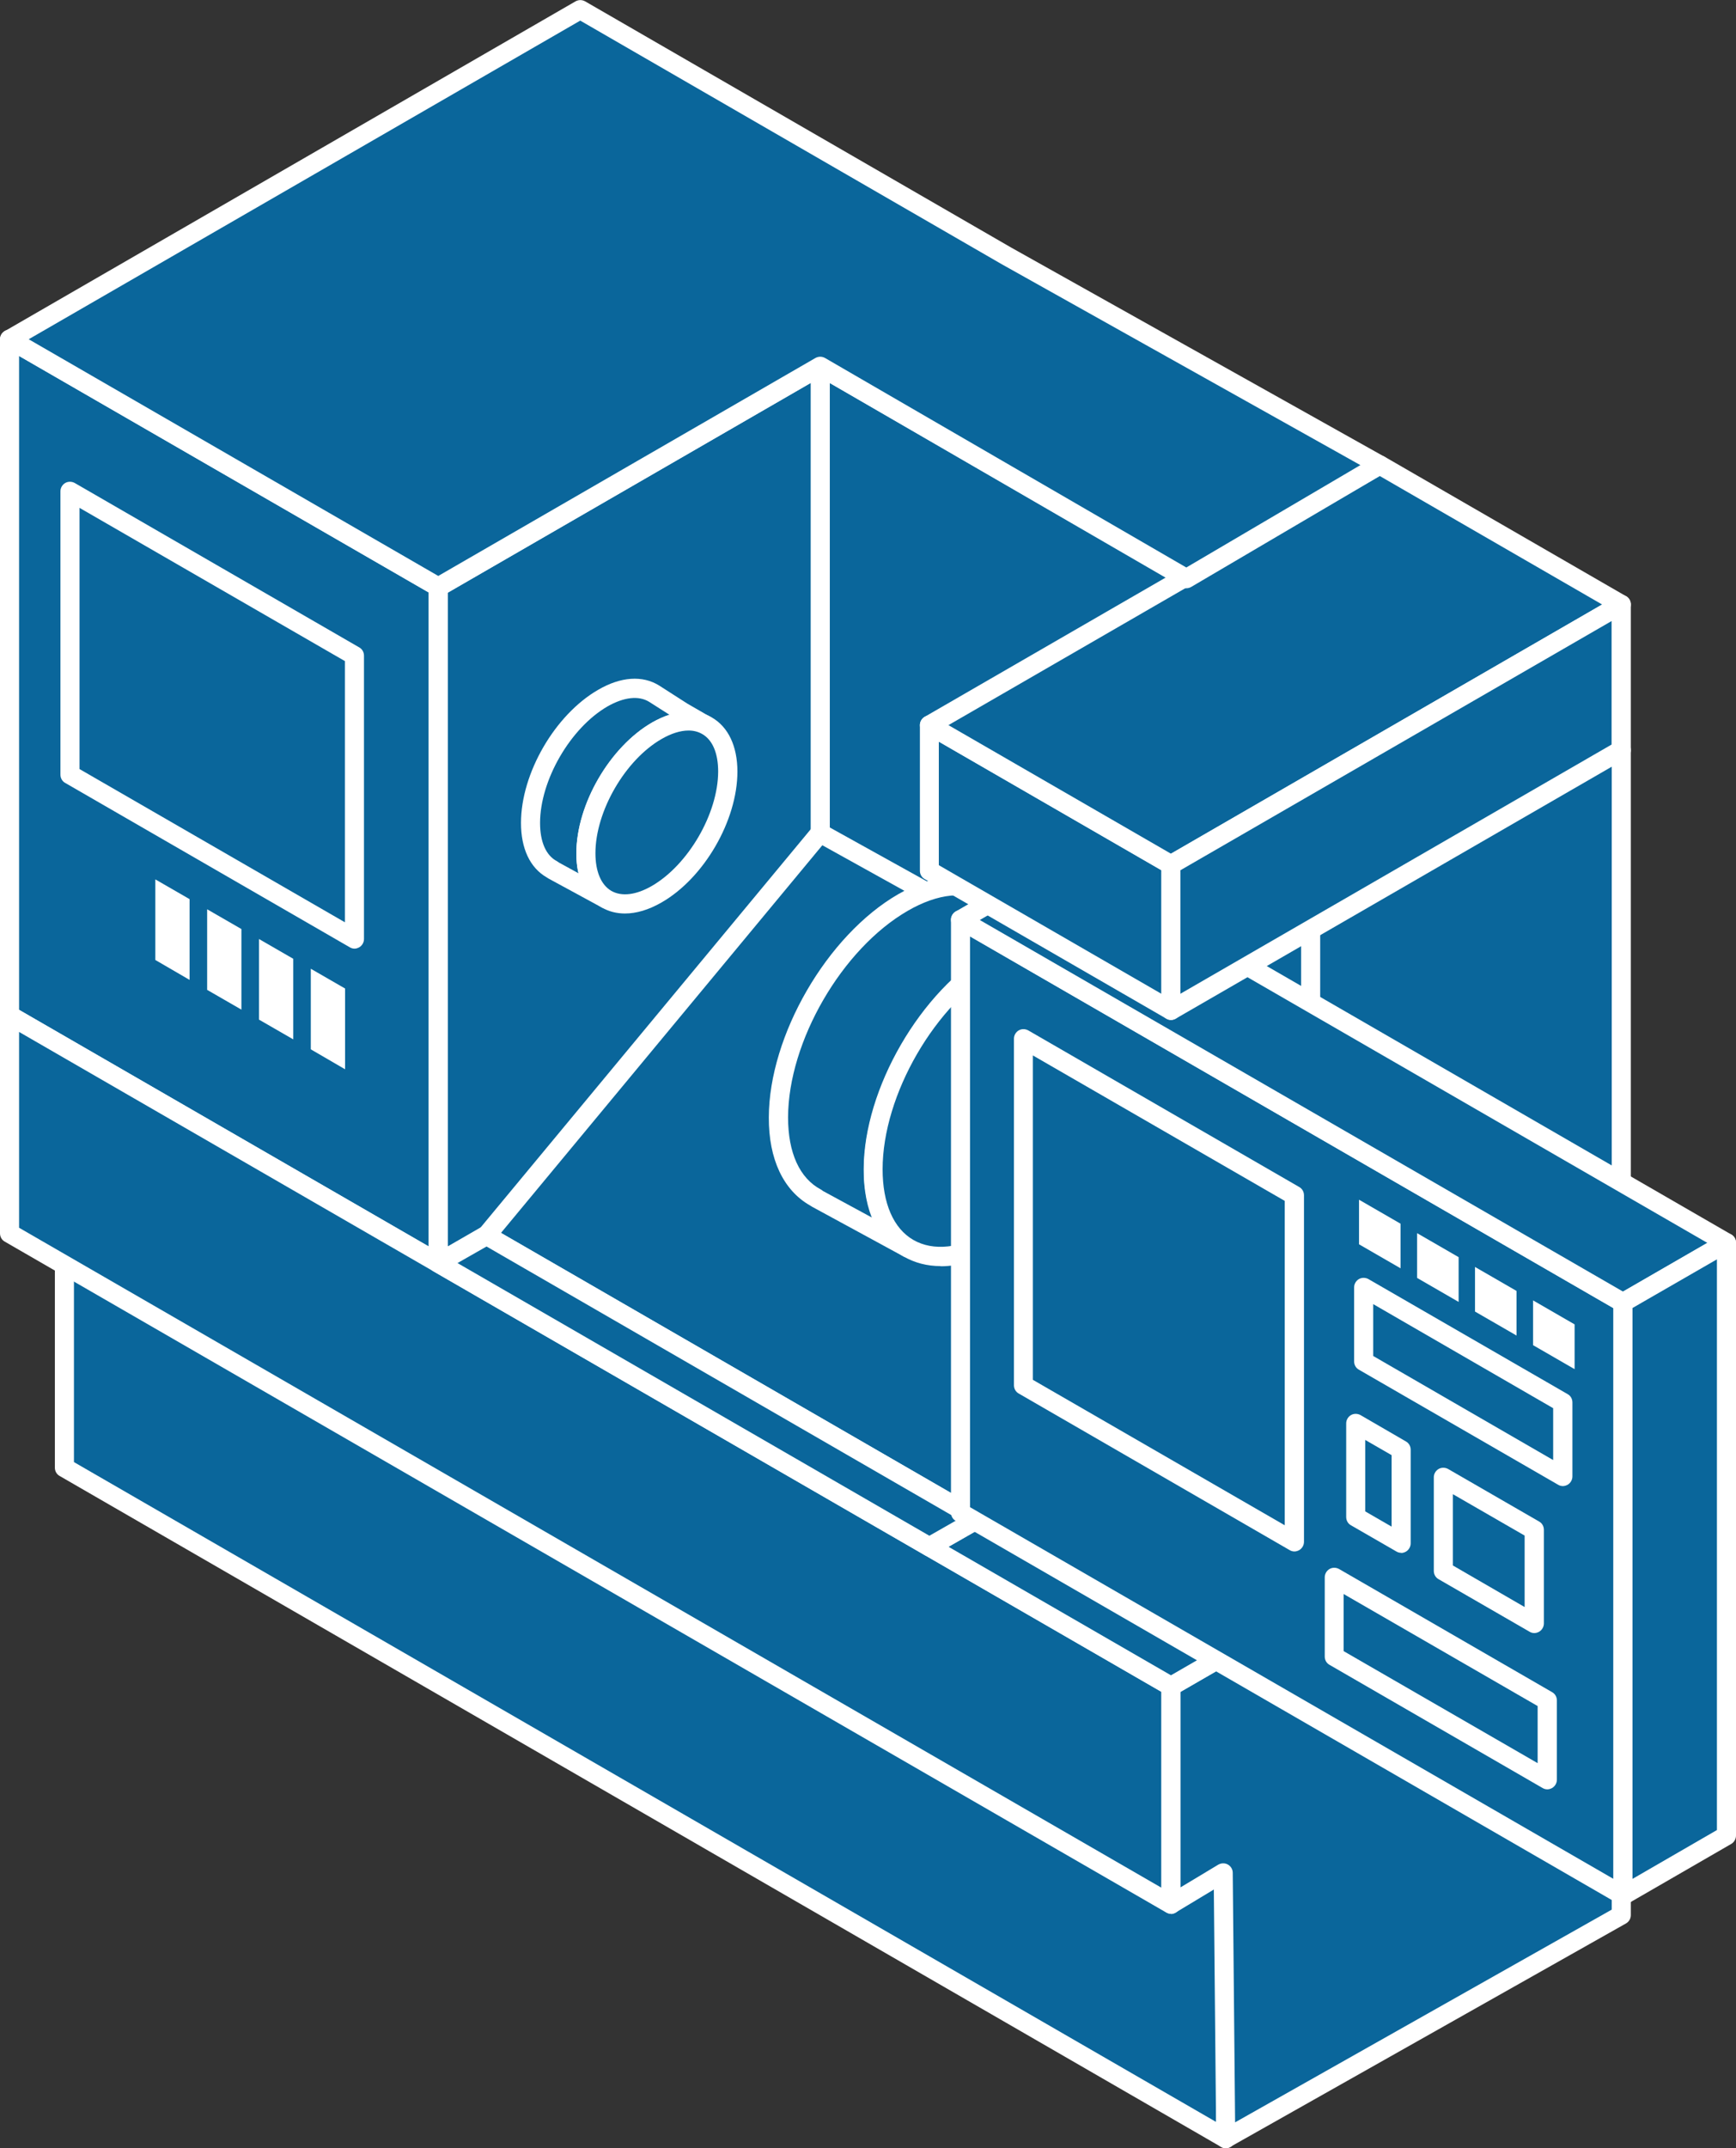 <?xml version="1.0" encoding="UTF-8"?>
<svg id="_レイヤー_1" data-name="レイヤー 1" xmlns="http://www.w3.org/2000/svg" version="1.1" viewBox="0 0 102.83 127.15">
  <rect x="0" y="0" width="102.83" height="127.15" fill="#333333" stroke="none"/>
  <defs>
    <style>
      .cls-1 {
        stroke: #fff;
        stroke-linecap: round;
        stroke-linejoin: round;
        stroke-width: 1.13px;
      }

      .cls-1, .cls-2 {
        fill: #0a669b;
      }

      .cls-2, .cls-3 {
        stroke-width: 0px;
      }

      .cls-3 {
        fill: #fff;
      }
    </style>
  </defs>
  <g>
    <polygon class="cls-2" points="25.96 74.76 .57 60.1 .57 20.09 25.96 34.75 25.96 74.76"/>
    <path class="cls-3" d="M25.96,75.33c-.1,0-.2-.03-.28-.08L.28,60.59c-.18-.1-.28-.29-.28-.49V20.08c0-.2.11-.39.28-.49s.39-.1.57,0l25.39,14.66c.18.1.28.29.28.49v40.01c0,.2-.11.39-.28.49-.09.05-.19.08-.28.08ZM1.13,59.77l24.26,14v-38.7L1.13,21.07v38.7Z"/>
  </g>
  <g>
    <polygon class="cls-2" points="73.97 76.36 48.58 61.7 48.58 21.68 73.97 36.35 73.97 76.36"/>
    <path class="cls-3" d="M73.97,76.92c-.1,0-.2-.03-.28-.08l-25.39-14.66c-.18-.1-.28-.29-.28-.49V21.68c0-.2.11-.39.28-.49s.39-.1.57,0l25.39,14.66c.18.1.28.29.28.49v40.01c0,.2-.11.39-.28.49-.09.05-.19.08-.28.08ZM49.15,61.37l24.26,14v-38.7l-24.26-14v38.7Z"/>
  </g>
  <g>
    <polygon class="cls-2" points="48.58 61.7 25.96 74.76 25.96 34.75 48.58 21.69 48.58 61.7"/>
    <path class="cls-3" d="M25.96,75.33c-.1,0-.2-.03-.28-.08-.18-.1-.28-.29-.28-.49v-40.01c0-.2.11-.39.28-.49l22.62-13.06c.18-.1.39-.1.57,0s.28.29.28.49v40.01c0,.2-.11.39-.28.49l-22.62,13.06c-.09.05-.19.08-.28.08ZM26.53,35.07v38.7l21.49-12.41V22.67l-21.49,12.41ZM48.58,61.7h0,0Z"/>
  </g>
  <g>
    <polyline class="cls-2" points="57.9 89.93 28.82 73.13 48.58 49.31 73.19 62.96 57.9 89.93"/>
    <path class="cls-3" d="M57.9,90.49c-.1,0-.2-.03-.28-.08l-29.09-16.8c-.14-.08-.25-.23-.27-.39-.03-.16.01-.33.12-.46l19.76-23.82c.17-.21.47-.27.71-.13l24.61,13.65c.13.07.23.2.27.34s.02.3-.05.43l-15.29,26.96c-.07.13-.2.23-.34.27-.05.01-.1.02-.15.02ZM29.68,72.98l28.01,16.17,14.72-25.97-23.7-13.15-19.03,22.94Z"/>
  </g>
  <g>
    <polygon class="cls-2" points="72.6 126.59 3.81 86.87 3.81 70.11 72.6 109.83 72.6 126.59"/>
    <path class="cls-3" d="M72.6,127.15c-.1,0-.2-.03-.28-.08L3.53,87.36c-.18-.1-.28-.29-.28-.49v-16.76c0-.2.11-.39.28-.49s.39-.1.57,0l68.79,39.72c.18.1.28.29.28.49v16.76c0,.2-.11.39-.28.49-.09.05-.19.08-.28.08ZM4.38,86.54l67.66,39.06v-15.45L4.38,71.09v15.45Z"/>
  </g>
  <g>
    <polygon class="cls-2" points="69.36 112.71 .57 73 .57 60.1 69.36 99.81 69.36 112.71"/>
    <path class="cls-3" d="M69.36,113.28c-.1,0-.2-.03-.28-.08L.28,73.49c-.18-.1-.28-.29-.28-.49v-12.9c0-.2.11-.39.28-.49s.39-.1.57,0l68.79,39.72c.18.1.28.29.28.49v12.9c0,.2-.11.39-.28.49-.09.05-.19.08-.28.08ZM1.13,72.67l67.66,39.06v-11.59L1.13,61.08v11.59Z"/>
  </g>
  <g>
    <path class="cls-2" d="M53.77,73.86l-.29-1.08-1.25-.88c-.3-.73-.49-1.61-.48-2.65.01-4.61,3.27-10.22,7.26-12.52.9-.52,1.75-.8,2.54-.9l1.35.63,1.08-.29-2.4-1.38-2.86-1.82c-1.33-.82-3.17-.75-5.24.45-4.06,2.34-7.36,8.04-7.38,12.72,0,2.4.86,4.04,2.26,4.77h0s5.41,2.95,5.41,2.95Z"/>
    <path class="cls-3" d="M53.77,74.43c-.09,0-.19-.02-.27-.07l-5.41-2.94s-.07-.05-.11-.07c-1.58-.9-2.45-2.74-2.44-5.21.01-4.85,3.45-10.78,7.66-13.21,2.18-1.26,4.25-1.41,5.82-.44l2.87,1.83,2.37,1.37c.2.12.31.34.28.57-.03.23-.19.41-.42.47l-1.08.29c-.13.03-.27.02-.39-.03l-1.2-.56c-.72.12-1.45.39-2.18.8-3.84,2.21-6.97,7.61-6.98,12.03,0,.83.12,1.6.38,2.28l1.11.78c.11.08.19.19.22.32l.29,1.08c.06.22-.02.45-.2.59-.1.08-.23.12-.35.12ZM48.74,70.49l2.95,1.6c-.35-.85-.52-1.8-.52-2.83.01-4.78,3.4-10.62,7.55-13.01.86-.5,1.73-.81,2.6-.95h-.02s-2.88-1.85-2.88-1.85c-1.2-.74-2.85-.58-4.65.46-3.9,2.25-7.08,7.74-7.09,12.23,0,2.09.68,3.6,1.95,4.27.04.02.08.05.11.08Z"/>
  </g>
  <g>
    <path class="cls-2" d="M58.93,73.39c-3.99,2.29-7.22.43-7.21-4.18,0-4.6,3.25-10.19,7.24-12.48,4-2.3,7.23-.44,7.22,4.16,0,4.6-3.25,10.2-7.25,12.5Z"/>
    <path class="cls-3" d="M55.71,74.94c-.79,0-1.52-.19-2.17-.56-1.54-.9-2.39-2.73-2.38-5.17,0-4.77,3.38-10.59,7.52-12.97,2.12-1.22,4.14-1.4,5.69-.5,1.54.89,2.39,2.72,2.39,5.16,0,4.78-3.39,10.6-7.53,12.99h0c-1.22.7-2.42,1.06-3.5,1.06ZM62.18,56.31c-.89,0-1.89.31-2.95.91-3.83,2.2-6.95,7.58-6.95,11.99,0,2.01.64,3.5,1.82,4.18,1.18.68,2.79.51,4.54-.5,3.83-2.21,6.96-7.59,6.96-12.01,0-2.01-.64-3.49-1.82-4.17-.47-.27-1.01-.41-1.61-.41ZM58.93,73.39h0,0Z"/>
  </g>
  <g>
    <polygon class="cls-2" points="79.29 61.48 69.26 67.18 69.26 58.56 79.29 52.86 79.29 61.48"/>
    <path class="cls-3" d="M69.26,67.75c-.1,0-.2-.03-.29-.08-.17-.1-.28-.29-.28-.49v-8.62c0-.2.11-.39.29-.49l10.03-5.7c.17-.1.39-.1.57,0,.17.1.28.29.28.49v8.62c0,.2-.11.39-.29.49l-10.03,5.7c-.09.05-.18.07-.28.07ZM69.83,58.89v7.31l8.89-5.05v-7.31l-8.89,5.05ZM79.29,61.48h0,0Z"/>
  </g>
  <g>
    <polygon class="cls-2" points="77.63 54.01 77.63 95.04 69.36 99.81 69.36 112.71 72.45 110.86 72.6 126.59 96.03 113.36 96.03 88.08 96.03 84.41 96.03 44.4 77.63 54.01"/>
    <path class="cls-3" d="M72.6,127.15c-.1,0-.2-.03-.28-.08-.17-.1-.28-.29-.28-.49l-.14-14.74-2.24,1.35c-.18.11-.39.11-.57,0-.18-.1-.29-.29-.29-.49v-12.9c0-.2.11-.39.28-.49l7.99-4.61v-40.7c0-.21.12-.4.3-.5l18.4-9.61c.18-.09.39-.08.56.02.17.1.27.29.27.49v68.96c0,.2-.11.39-.29.49l-23.43,13.22c-.09.05-.18.07-.28.07ZM72.45,110.29c.1,0,.19.02.28.07.18.1.29.29.29.49l.14,14.77,22.31-12.59V45.34l-17.27,9.02v40.68c0,.2-.11.39-.28.49l-7.99,4.61v11.57l2.23-1.34c.09-.05.19-.08.29-.08ZM77.63,95.04h0,0Z"/>
  </g>
  <g>
    <polygon class="cls-2" points="96.03 84.42 69.36 99.82 55.05 91.55 81.72 76.15 96.03 84.42"/>
    <path class="cls-3" d="M69.36,100.38c-.1,0-.2-.03-.28-.08l-14.31-8.26c-.18-.1-.28-.29-.28-.49s.11-.39.28-.49l26.67-15.4c.18-.1.39-.1.57,0l14.31,8.26c.18.1.28.29.28.49s-.11.39-.28.49l-26.67,15.4c-.09.05-.19.08-.28.08ZM56.18,91.55l13.18,7.61,25.54-14.75-13.18-7.61-25.54,14.75Z"/>
  </g>
  <g>
    <polygon class="cls-2" points="57.9 89.93 55.05 91.55 25.96 74.76 28.82 73.13 57.9 89.93"/>
    <path class="cls-3" d="M55.04,92.12c-.1,0-.2-.03-.28-.08l-29.09-16.79c-.18-.1-.28-.29-.28-.49,0-.2.11-.39.29-.49l2.86-1.63c.17-.1.39-.1.56,0l29.09,16.8c.18.1.28.29.28.49,0,.2-.11.39-.29.49l-2.86,1.63c-.09.05-.18.07-.28.07ZM27.1,74.76l27.95,16.14,1.72-.98-27.95-16.14-1.72.98Z"/>
  </g>
  <g>
    <polygon class="cls-2" points="96.13 112.2 56.89 89.54 56.89 54.45 96.13 77.11 96.13 112.2"/>
    <path class="cls-3" d="M96.13,112.76c-.1,0-.2-.03-.28-.08l-39.24-22.66c-.18-.1-.28-.29-.28-.49v-35.09c0-.2.11-.39.28-.49s.39-.1.57,0l39.24,22.66c.18.1.28.29.28.49v35.09c0,.2-.11.39-.28.49-.09.05-.19.08-.28.08ZM57.46,89.21l38.11,22v-33.78l-38.11-22v33.78Z"/>
  </g>
  <g>
    <polygon class="cls-2" points="102.27 73.57 96.13 77.11 56.89 54.45 63.02 50.91 102.27 73.57"/>
    <path class="cls-3" d="M96.13,77.67c-.1,0-.2-.03-.28-.08l-39.24-22.66c-.18-.1-.28-.29-.28-.49s.11-.39.28-.49l6.13-3.54c.18-.1.39-.1.57,0l39.24,22.66c.18.1.28.29.28.49s-.11.39-.28.49l-6.13,3.54c-.09.05-.19.08-.28.08ZM58.03,54.45l38.11,22,5-2.88-38.11-22-5,2.89Z"/>
  </g>
  <g>
    <polygon class="cls-2" points="69.36 59.8 55.05 51.54 55.05 42.92 69.36 51.18 69.36 59.8"/>
    <path class="cls-3" d="M69.36,60.37c-.1,0-.2-.03-.28-.08l-14.31-8.26c-.18-.1-.28-.29-.28-.49v-8.62c0-.2.11-.39.28-.49s.39-.1.57,0l14.31,8.26c.18.1.28.29.28.49v8.62c0,.2-.11.39-.28.49-.09.05-.19.08-.28.08ZM55.61,51.21l13.18,7.61v-7.31l-13.18-7.61v7.31Z"/>
  </g>
  <g>
    <polygon class="cls-2" points="21 55.58 4.15 45.85 4.15 29.08 21 38.81 21 55.58"/>
    <path class="cls-3" d="M21,56.15c-.1,0-.2-.03-.28-.08L3.86,46.34c-.18-.1-.28-.29-.28-.49v-16.77c0-.2.11-.39.28-.49s.39-.1.57,0l16.85,9.73c.18.1.28.29.28.49v16.77c0,.2-.11.39-.28.49-.09.05-.19.08-.28.08ZM4.71,45.52l15.72,9.07v-15.46l-15.72-9.07v15.46Z"/>
  </g>
  <polygon class="cls-3" points="17.37 61.52 15.34 60.35 15.34 55.58 17.37 56.75 17.37 61.52"/>
  <polygon class="cls-3" points="20.44 63.29 18.41 62.11 18.41 57.34 20.44 58.51 20.44 63.29"/>
  <polygon class="cls-3" points="14.3 59.76 12.27 58.59 12.27 53.82 14.3 54.99 14.3 59.76"/>
  <polygon class="cls-3" points="11.23 58 9.2 56.82 9.2 52.05 11.23 53.22 11.23 58"/>
  <g>
    <polygon class="cls-2" points="76.67 91.26 60.62 82 60.62 61.48 76.67 70.75 76.67 91.26"/>
    <path class="cls-3" d="M76.67,91.83c-.1,0-.2-.03-.28-.08l-16.05-9.27c-.18-.1-.28-.29-.28-.49v-20.51c0-.2.11-.39.28-.49s.39-.1.57,0l16.05,9.27c.18.1.28.29.28.49v20.51c0,.2-.11.39-.28.49-.09.05-.19.08-.28.08ZM61.18,81.67l14.92,8.61v-19.2l-14.92-8.61v19.2Z"/>
  </g>
  <g>
    <polygon class="cls-2" points="92.57 87.4 80.77 80.58 80.77 76.21 92.57 83.02 92.57 87.4"/>
    <path class="cls-3" d="M92.57,87.96c-.1,0-.2-.03-.28-.08l-11.8-6.81c-.18-.1-.28-.29-.28-.49v-4.38c0-.2.11-.39.28-.49s.39-.1.57,0l11.8,6.81c.18.1.28.29.28.49v4.38c0,.2-.11.39-.28.49-.09.05-.19.08-.28.08ZM81.34,80.26l10.66,6.16v-3.07l-10.66-6.16v3.07Z"/>
  </g>
  <g>
    <polygon class="cls-2" points="91.65 105.35 79.02 98.06 79.02 93.37 91.65 100.66 91.65 105.35"/>
    <path class="cls-3" d="M91.65,105.91c-.1,0-.2-.03-.28-.08l-12.62-7.29c-.18-.1-.28-.29-.28-.49v-4.69c0-.2.11-.39.28-.49s.39-.1.57,0l12.62,7.29c.18.1.28.29.28.49v4.69c0,.2-.11.39-.28.49-.09.05-.19.08-.28.08ZM79.59,97.73l11.49,6.63v-3.38l-11.49-6.63v3.38Z"/>
  </g>
  <g>
    <polygon class="cls-2" points="82.99 91.34 80.3 89.78 80.3 84.24 82.99 85.8 82.99 91.34"/>
    <path class="cls-3" d="M82.99,91.91c-.1,0-.2-.03-.28-.08l-2.69-1.55c-.18-.1-.28-.29-.28-.49v-5.54c0-.2.11-.39.28-.49s.39-.1.57,0l2.69,1.56c.18.1.28.29.28.49v5.54c0,.2-.11.39-.28.49-.09.05-.19.08-.28.08ZM80.87,89.46l1.56.9v-4.23l-1.56-.9v4.23Z"/>
  </g>
  <g>
    <polygon class="cls-3" points="89.83 79.05 87.37 77.63 87.37 74.99 89.83 76.41 89.83 79.05"/>
    <polygon class="cls-3" points="93.27 81.04 90.81 79.62 90.81 76.97 93.27 78.39 93.27 81.04"/>
    <polygon class="cls-3" points="86.4 77.06 83.94 75.64 83.94 72.99 86.4 74.41 86.4 77.06"/>
    <polygon class="cls-3" points="82.96 75.07 80.5 73.65 80.5 71.01 82.96 72.43 82.96 75.07"/>
  </g>
  <g>
    <polygon class="cls-2" points="90.88 96.09 85.49 92.98 85.49 87.44 90.88 90.55 90.88 96.09"/>
    <path class="cls-3" d="M90.88,96.66c-.1,0-.2-.03-.28-.08l-5.39-3.11c-.18-.1-.28-.29-.28-.49v-5.54c0-.2.11-.39.28-.49s.39-.1.57,0l5.39,3.11c.18.1.28.29.28.49v5.54c0,.2-.11.39-.28.49-.09.05-.19.08-.28.08ZM86.06,92.66l4.25,2.46v-4.23l-4.25-2.45v4.23Z"/>
  </g>
  <g>
    <polygon class="cls-2" points="96.03 35.78 69.36 51.18 55.05 42.92 81.72 27.52 96.03 35.78"/>
    <path class="cls-3" d="M69.36,51.75c-.1,0-.2-.03-.28-.08l-14.31-8.26c-.18-.1-.28-.29-.28-.49s.11-.39.28-.49l26.67-15.4c.18-.1.39-.1.57,0l14.31,8.26c.18.1.28.29.28.49s-.11.39-.28.49l-26.67,15.4c-.09.05-.19.08-.28.08ZM56.18,42.92l13.18,7.61,25.54-14.75-13.18-7.61-25.54,14.75Z"/>
  </g>
  <g>
    <polygon class="cls-2" points="81.72 27.52 59.6 15.13 34.37 .57 .57 20.09 25.96 34.75 48.58 21.68 70.27 34.25 81.72 27.52"/>
    <path class="cls-3" d="M25.96,35.31c-.1,0-.2-.03-.28-.08L.28,20.58c-.18-.1-.28-.29-.28-.49s.11-.39.28-.49L34.09.08c.18-.1.39-.1.57,0l25.23,14.57,22.11,12.38c.18.1.29.29.29.49,0,.2-.11.39-.28.49l-11.45,6.73c-.17.1-.39.11-.57,0l-21.41-12.4-22.34,12.9c-.09.05-.19.08-.28.08ZM1.7,20.08l24.26,14.01,22.34-12.9c.18-.1.39-.1.57,0l21.4,12.4,10.31-6.06-21.26-11.9L34.37,1.22,1.7,20.08Z"/>
  </g>
  <path class="cls-1" d="M69.36,59.8"/>
  <g>
    <polygon class="cls-2" points="102.27 108.66 96.13 112.2 96.13 77.11 102.27 73.57 102.27 108.66"/>
    <path class="cls-3" d="M96.13,112.76c-.1,0-.2-.03-.28-.08-.18-.1-.28-.29-.28-.49v-35.09c0-.2.11-.39.28-.49l6.13-3.54c.18-.1.39-.1.57,0s.28.29.28.49v35.09c0,.2-.11.39-.28.49l-6.13,3.54c-.09.05-.19.08-.28.08ZM96.7,77.43v33.78l5-2.89v-33.78l-5,2.88ZM102.27,108.66h0,0Z"/>
  </g>
  <g>
    <polygon class="cls-2" points="96.03 44.4 69.36 59.8 69.36 51.18 96.03 35.78 96.03 44.4"/>
    <path class="cls-3" d="M69.36,60.37c-.1,0-.2-.03-.28-.08-.18-.1-.28-.29-.28-.49v-8.62c0-.2.11-.39.28-.49l26.67-15.4c.18-.1.39-.1.57,0s.28.29.28.49v8.62c0,.2-.11.39-.28.49l-26.67,15.4c-.09.05-.19.08-.28.08ZM69.92,51.51v7.31l25.54-14.75v-7.31l-25.54,14.75ZM96.03,44.4h0,0Z"/>
  </g>
  <g>
    <path class="cls-2" d="M35.89,53.2l-.17-.63-.73-.51c-.18-.43-.28-.93-.28-1.54,0-2.68,1.9-5.94,4.22-7.28.52-.3,1.02-.46,1.48-.52l.79.37.63-.17-1.39-.8-1.66-1.06c-.77-.48-1.84-.43-3.04.26-2.36,1.36-4.28,4.67-4.29,7.39,0,1.4.5,2.35,1.31,2.77h0s3.15,1.71,3.15,1.71Z"/>
    <path class="cls-3" d="M35.89,53.77c-.09,0-.19-.02-.27-.07l-3.15-1.71s-.06-.04-.09-.06c-.99-.57-1.52-1.71-1.52-3.22,0-2.95,2.02-6.41,4.57-7.88,1.34-.78,2.63-.87,3.62-.25l1.67,1.07,1.37.79c.2.12.31.34.28.57-.03.23-.19.41-.42.47l-.63.17c-.13.03-.27.02-.39-.03l-.63-.29c-.37.07-.74.21-1.11.43-2.16,1.25-3.93,4.29-3.94,6.79,0,.43.06.82.18,1.17l.59.41c.11.08.19.19.22.32l.17.63c.06.22-.02.45-.2.59-.1.08-.23.12-.35.12ZM33.1,51.05l1.17.64c-.09-.36-.13-.75-.13-1.16,0-2.9,1.99-6.32,4.5-7.77.34-.19.68-.34,1.02-.45l-1.21-.77c-.62-.38-1.49-.28-2.46.27-2.2,1.27-4,4.37-4,6.9,0,1.12.35,1.93,1.01,2.27.03.02.06.04.09.06Z"/>
  </g>
  <g>
    <path class="cls-2" d="M38.89,52.93c-2.32,1.33-4.2.25-4.19-2.43,0-2.67,1.89-5.92,4.21-7.25,2.32-1.34,4.2-.25,4.2,2.42,0,2.68-1.89,5.93-4.21,7.26Z"/>
    <path class="cls-3" d="M37.02,54.07c-.5,0-.97-.12-1.38-.36-.97-.56-1.51-1.7-1.5-3.21,0-2.9,1.98-6.3,4.49-7.74,1.31-.75,2.57-.86,3.54-.29.97.56,1.51,1.7,1.51,3.2,0,2.9-1.98,6.31-4.5,7.75h0c-.75.43-1.48.65-2.16.65ZM40.78,43.24c-.47,0-1.02.17-1.59.5-2.16,1.24-3.92,4.28-3.92,6.76,0,1.08.33,1.87.94,2.23.61.35,1.46.25,2.4-.29,2.16-1.25,3.92-4.28,3.93-6.77,0-1.08-.33-1.87-.94-2.22-.24-.14-.51-.21-.81-.21ZM38.89,52.93h0,0Z"/>
  </g>
</svg>
